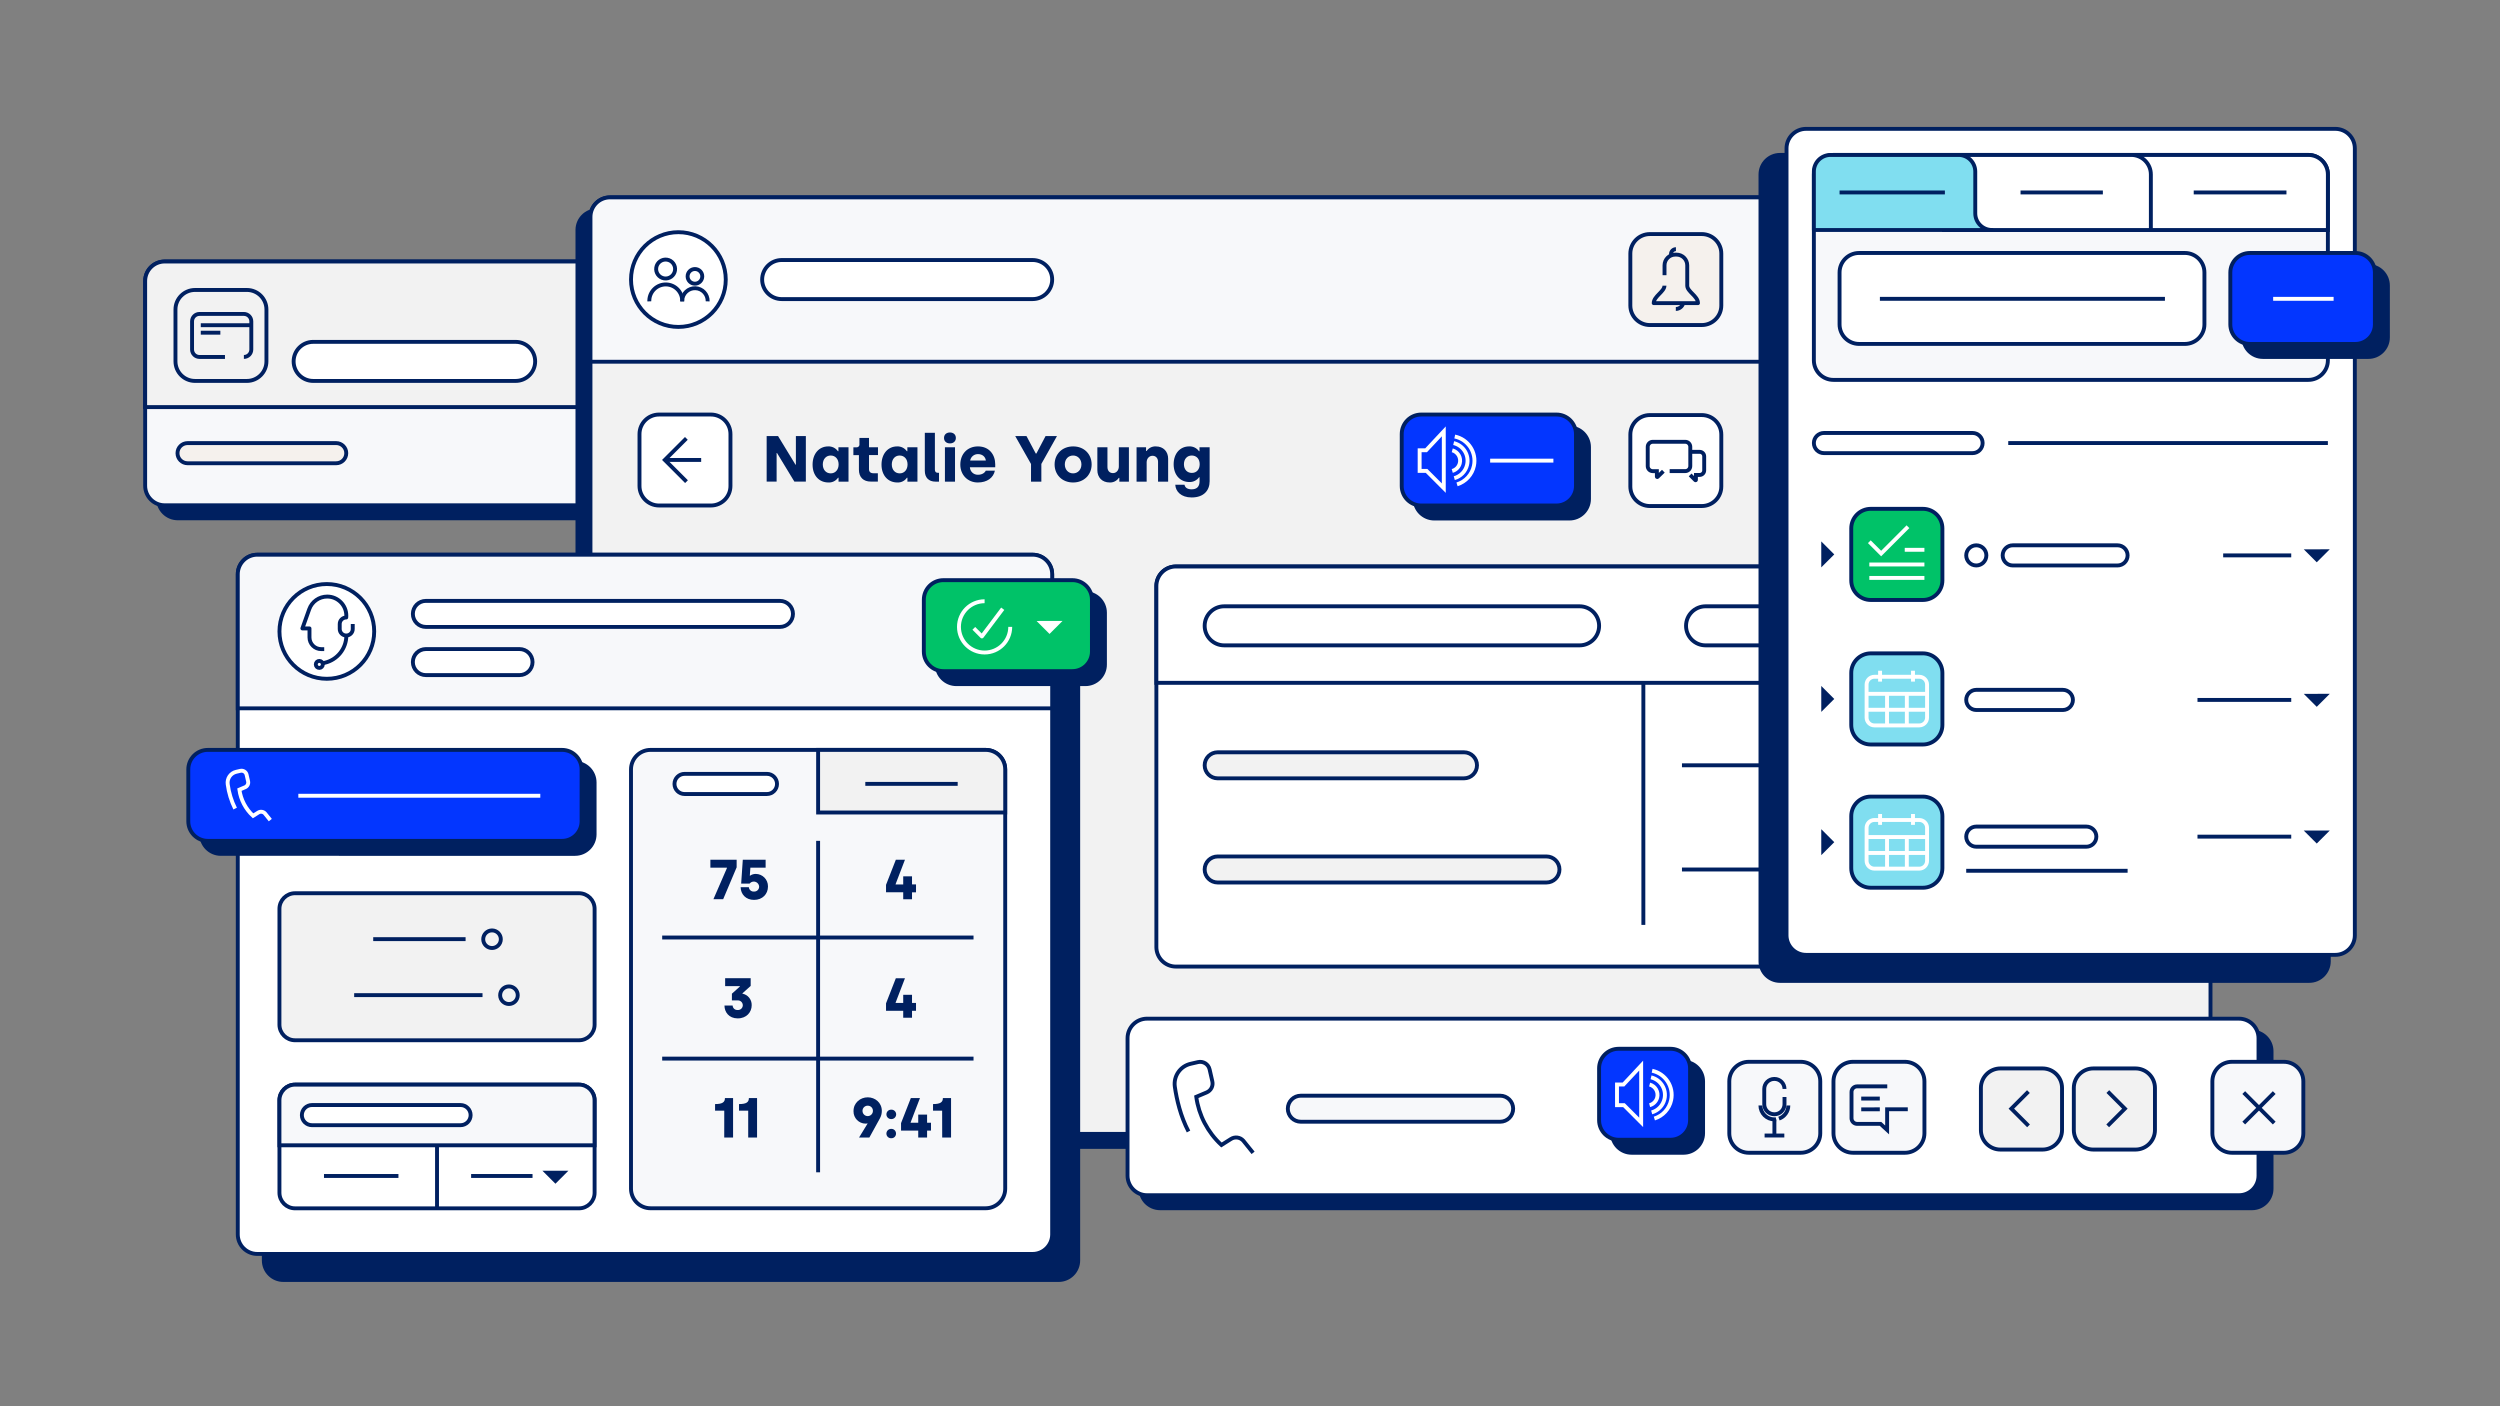 <?xml version="1.0" encoding="utf-8"?>
<!-- Generator: Adobe Illustrator 27.5.0, SVG Export Plug-In . SVG Version: 6.00 Build 0)  -->
<svg version="1.1" id="Layer_1" xmlns="http://www.w3.org/2000/svg" xmlns:xlink="http://www.w3.org/1999/xlink" x="0px" y="0px"
	 width="1920px" height="1080px" viewBox="0 0 1920 1080" style="enable-background:new 0 0 1920 1080;" xml:space="preserve">
<rect x="0" y="0" width="1920" height="1080" fill="#808080" stroke="none"/>
<style type="text/css">
	.st0{fill:#002060;stroke:#002060;stroke-width:3;stroke-miterlimit:10;}
	.st1{fill:#F7F8FA;stroke:#002060;stroke-width:3;stroke-miterlimit:10;}
	.st2{fill:#F5F1ED;stroke:#002060;stroke-width:3;stroke-linejoin:round;}
	.st3{fill:#F2F2F2;stroke:#002060;stroke-width:3;stroke-miterlimit:10;}
	.st4{fill:#FFFFFF;stroke:#002060;stroke-width:3;stroke-miterlimit:10;}
	.st5{fill:#0336FF;stroke:#002060;stroke-width:3;stroke-miterlimit:10;}
	.st6{fill:none;stroke:#FFFFFF;stroke-width:3;stroke-miterlimit:10;}
	.st7{fill:none;stroke:#FFFFFF;stroke-width:3;stroke-linejoin:round;}
	.st8{fill:#002060;}
	.st9{fill:none;stroke:#002060;stroke-width:3;stroke-miterlimit:10;}
	.st10{fill:none;stroke:#002060;stroke-width:3;stroke-linejoin:round;}
	.st11{fill:#00C268;stroke:#002060;stroke-width:3;stroke-linejoin:round;}
	.st12{fill:#FFFFFF;stroke:#FFFFFF;stroke-width:3;stroke-miterlimit:10;}
	.st13{fill:#80DEF0;stroke:#002060;stroke-width:3;stroke-linejoin:round;}
</style>
<path class="st0" d="M136.48,210.83H715.9c8.28,0,15,6.72,15,15v157.23c0,8.28-6.72,15-15,15H136.48c-8.28,0-15-6.72-15-15V225.83
	C121.48,217.55,128.2,210.83,136.48,210.83z"/>
<path class="st1" d="M126.48,200.83H705.9c8.28,0,15,6.72,15,15v157.23c0,8.28-6.72,15-15,15H126.48c-8.28,0-15-6.72-15-15V215.83
	C111.48,207.55,118.2,200.83,126.48,200.83z"/>
<path class="st2" d="M144.06,340.3h114.13c4.27,0,7.74,3.47,7.74,7.74v0c0,4.27-3.47,7.74-7.74,7.74H144.06
	c-4.27,0-7.74-3.47-7.74-7.74v0C136.32,343.77,139.79,340.3,144.06,340.3z"/>
<path class="st3" d="M126.48,200.83H705.9c8.28,0,15,6.72,15,15l0,0v96.83l0,0H111.48l0,0v-96.83
	C111.48,207.55,118.2,200.83,126.48,200.83L126.48,200.83z"/>
<path class="st4" d="M240.5,262.55H396c8.28,0,15,6.72,15,15l0,0c0,8.28-6.72,15-15,15H240.5c-8.28,0-15-6.72-15-15l0,0
	C225.5,269.27,232.22,262.55,240.5,262.55z"/>
<path class="st0" d="M458.48,161.58h1214.18c8.28,0,15,6.72,15,15v689.24c0,8.28-6.72,15-15,15H458.48c-8.28,0-15-6.72-15-15V176.58
	C443.48,168.3,450.2,161.58,458.48,161.58z"/>
<path class="st3" d="M468.48,151.58h1214.18c8.28,0,15,6.72,15,15v689.24c0,8.28-6.72,15-15,15H468.48c-8.28,0-15-6.72-15-15V166.58
	C453.48,158.3,460.2,151.58,468.48,151.58z"/>
<path class="st4" d="M903.09,435.06h746.98c8.28,0,15,6.72,15,15v277.27c0,8.28-6.72,15-15,15H903.09c-8.28,0-15-6.72-15-15V450.06
	C888.09,441.78,894.81,435.06,903.09,435.06z"/>
<path class="st3" d="M935.18,577.76h189.15c5.52,0,10,4.48,10,10l0,0c0,5.52-4.48,10-10,10H935.18c-5.52,0-10-4.48-10-10l0,0
	C925.18,582.24,929.66,577.76,935.18,577.76z"/>
<path class="st3" d="M935.18,657.76h252.49c5.52,0,10,4.48,10,10l0,0c0,5.52-4.48,10-10,10H935.18c-5.52,0-10-4.48-10-10l0,0
	C925.18,662.24,929.66,657.76,935.18,657.76z"/>
<path class="st4" d="M888.09,524.42v-74.36c0-8.28,6.72-15,15-15h747c8.28,0,15,6.72,15,15v74.36H888.09z"/>
<path class="st4" d="M940.18,465.64h272.93c8.28,0,15,6.72,15,15l0,0c0,8.28-6.72,15-15,15H940.18c-8.28,0-15-6.72-15-15l0,0
	C925.18,472.36,931.9,465.64,940.18,465.64z"/>
<path class="st4" d="M1309.88,465.64h175.15c8.28,0,15,6.72,15,15l0,0c0,8.28-6.72,15-15,15h-175.15c-8.28,0-15-6.72-15-15l0,0
	C1294.88,472.36,1301.6,465.64,1309.88,465.64z"/>
<path class="st0" d="M1101.52,328.37h103.82c8.28,0,15,6.72,15,15v39.86c0,8.28-6.72,15-15,15h-103.82c-8.28,0-15-6.72-15-15v-39.86
	C1086.52,335.09,1093.24,328.37,1101.52,328.37z"/>
<path class="st5" d="M1091.52,318.37h103.82c8.28,0,15,6.72,15,15v39.86c0,8.28-6.72,15-15,15h-103.82c-8.28,0-15-6.72-15-15v-39.86
	C1076.52,325.09,1083.24,318.37,1091.52,318.37z"/>
<line class="st6" x1="1144.43" y1="353.77" x2="1193.01" y2="353.77"/>
<path class="st7" d="M1115.33,345.83c4.38,1.21,6.96,5.74,5.75,10.12c-0.77,2.8-2.95,4.98-5.75,5.75"/>
<path class="st7" d="M1116.41,340.3c7.47,1.79,12.08,9.3,10.29,16.77c-1.18,4.92-4.93,8.81-9.81,10.16"/>
<path class="st7" d="M1117.25,335.25c10.27,2.14,16.87,12.2,14.73,22.47c-1.41,6.76-6.38,12.23-12.98,14.28"/>
<polygon class="st6" points="1108.83,331.29 1108.83,374.89 1095.6,361.66 1090.28,361.66 1090.28,345.8 1095.24,345.8 "/>
<path class="st8" d="M588.79,334.89h8.75l13.4,22h0.3v-22h7.65v35h-8.8l-13.35-22h-0.3v22h-7.65L588.79,334.89z"/>
<path class="st8" d="M624.06,356.84c0-8.3,4.9-14,12-14c2.94-0.12,5.75,1.26,7.45,3.66h0.4v-3h7.75v26.4H644v-3h-0.4
	c-1.63,2.41-4.4,3.79-7.3,3.65C629,370.55,624.06,365.15,624.06,356.84z M644.06,356.7c0-4.2-2.55-6.86-6.1-6.86
	s-6.05,2.81-6.05,6.86s2.45,6.85,6.1,6.85S644.06,360.59,644.06,356.7L644.06,356.7z"/>
<path class="st8" d="M659.65,360.75v-11.21h-4.25v-6h2.5c1.15,0.05,2.12-0.84,2.17-1.99c0.01-0.12,0-0.24-0.02-0.36v-4.85h7.35v7.16
	h6.9v6h-6.9v10.8c0,2,1.1,3.16,3.4,3.16h3.4v6.4h-5.35C663.1,369.9,659.65,366.55,659.65,360.75z"/>
<path class="st8" d="M677,356.84c0-8.3,4.9-14,12-14c2.94-0.12,5.75,1.26,7.45,3.66h0.4v-3h7.75v26.4h-7.7v-3h-0.4
	c-1.63,2.41-4.4,3.79-7.3,3.65C682,370.55,677,365.15,677,356.84z M697,356.7c0-4.2-2.55-6.86-6.1-6.86s-6,2.81-6,6.86
	s2.45,6.85,6.1,6.85S697,360.59,697,356.7L697,356.7z"/>
<path class="st8" d="M710.26,361.6v-29.21H718v28.31c0,1.6,0.8,2.4,2.2,2.4h0.95v6.8h-2.65C713.2,369.9,710.26,366.75,710.26,361.6z
	"/>
<path class="st8" d="M725,336.34c0-2.6,1.9-4.2,4.55-4.2s4.55,1.6,4.55,4.2s-1.9,4.2-4.55,4.2S725,338.94,725,336.34z M725.7,343.5
	h7.75v26.4h-7.75V343.5z"/>
<path class="st8" d="M737.52,356.84c0-8.25,5.51-14,13.56-14c8.7,0,13.25,6.41,13.25,13.75v2.25h-19.45
	c0.13,3.31,2.91,5.89,6.23,5.77c0.04,0,0.08,0,0.12-0.01c3,0,5.1-1.5,5.85-3.15h7c-1.2,5.55-6,9.1-13.15,9.1
	C743.28,370.55,737.52,364.8,737.52,356.84z M757.13,353.69c-0.3-2.79-2.6-4.94-6-4.94c-2.96-0.07-5.53,2.03-6.05,4.94H757.13z"/>
<path class="st8" d="M791.83,356.34l-12.15-21.45h8.65l7.15,13.45h0.45l7.07-13.45h8.76l-12,21.41v13.6h-7.94L791.83,356.34z"/>
<path class="st8" d="M809.93,356.7c0-7.81,5.7-13.86,14.25-13.86s14.2,6.05,14.2,13.86s-5.75,13.85-14.25,13.85
	S809.93,364.5,809.93,356.7z M830.53,356.7c0-4-2.7-6.86-6.4-6.86s-6.35,2.85-6.35,6.86s2.7,6.85,6.35,6.85
	S830.53,360.7,830.53,356.7L830.53,356.7z"/>
<path class="st8" d="M842.77,361.09V343.5h7.75v15.2c0,2.75,1.6,4.65,4.25,4.65s4.5-2.26,4.5-5.05v-14.8H867v26.4h-7.35V367h-0.4
	c-1.55,2.33-4.21,3.67-7,3.55C846.37,370.55,842.77,366.6,842.77,361.09z"/>
<path class="st8" d="M872.88,343.5h7.3v2.89h0.4c1.58-2.34,4.28-3.69,7.1-3.55c5.85,0,9.45,4,9.45,9.45v17.61h-7.75v-15.21
	c0-2.69-1.6-4.65-4.25-4.65s-4.5,2.25-4.5,5v14.86h-7.75V343.5z"/>
<path class="st8" d="M902.61,372.3h7.1c0.35,2,2,3.5,5.45,3.5c4.05,0,6.1-2.1,6.1-6.2v-3.05h-0.4c-1.71,2.37-4.48,3.74-7.4,3.65
	c-6.85,0-12.1-5.15-12.1-13.65s5.15-13.71,11.9-13.71c2.97-0.14,5.82,1.24,7.55,3.66h0.4v-3H929v26.1c0,6.9-4.35,12.45-13.8,12.45
	C907,382.05,902.86,377.35,902.61,372.3z M921.36,356.55c0-4.21-2.55-6.71-6.1-6.71s-6,2.66-6,6.71s2.45,6.65,6.1,6.65
	S921.36,360.45,921.36,356.55z"/>
<path class="st1" d="M453.48,277.81V166.58c0-8.28,6.72-15,15-15l0,0h1214.19c8.28,0,15,6.72,15,15l0,0v111.23H453.48z"/>
<path class="st2" d="M1267.1,179.77h39.86c8.28,0,15,6.72,15,15v39.86c0,8.28-6.72,15-15,15h-39.86c-8.28,0-15-6.72-15-15v-39.86
	C1252.1,186.49,1258.82,179.77,1267.1,179.77z"/>
<path class="st4" d="M1267.1,318.77h39.86c8.28,0,15,6.72,15,15v39.86c0,8.28-6.72,15-15,15h-39.86c-8.28,0-15-6.72-15-15v-39.86
	C1252.1,325.49,1258.82,318.77,1267.1,318.77z"/>
<path class="st9" d="M1282.3,361.81h12c2.12-0.01,3.83-1.73,3.84-3.85v-14.81c-0.01-2.12-1.72-3.84-3.84-3.85h-25
	c-2.12,0.01-3.84,1.73-3.85,3.85V358c0.01,2.12,1.73,3.84,3.85,3.85h3.18v4.22c-0.01,0.16,0.12,0.29,0.28,0.3
	c0.08,0,0.16-0.03,0.22-0.09l4.47-4.39"/>
<path class="st9" d="M1298.09,347h7.25c1.92,0.01,3.47,1.55,3.48,3.47v10.81c-0.01,1.92-1.56,3.47-3.48,3.48h-2.87v3.81
	c-0.01,0.15-0.13,0.26-0.28,0.26c-0.06,0-0.12-0.03-0.17-0.07l-4-4"/>
<path class="st4" d="M506.13,318.37h39.86c8.28,0,15,6.72,15,15v39.86c0,8.28-6.72,15-15,15h-39.86c-8.28,0-15-6.72-15-15v-39.86
	C491.13,325.09,497.85,318.37,506.13,318.37z"/>
<polyline class="st9" points="527.12,336.69 510.57,353.24 527.23,369.9 "/>
<path class="st10" d="M1278.31,219.39c0,4.56-8.26,8.19-8.26,13.41h34c0-5.37-8.25-8.85-8.25-13.41v-15.6
	c0-4.56-3.69-8.25-8.25-8.25c0,0-0.01,0-0.01,0h-0.93c-4.56-0.01-8.25,3.68-8.26,8.24c0,0,0,0.01,0,0.01v7.58"/>
<path class="st4" d="M600.34,199.7h192.73c8.28,0,15,6.72,15,15l0,0c0,8.28-6.72,15-15,15H600.34c-8.28,0-15-6.72-15-15l0,0
	C585.34,206.42,592.06,199.7,600.34,199.7z"/>
<circle class="st4" cx="521" cy="214.7" r="36.38"/>
<ellipse transform="matrix(0.16 -0.987 0.987 0.16 225.465 678.222)" class="st10" cx="511.31" cy="206.61" rx="7.28" ry="7.28"/>
<path class="st10" d="M523.94,231.44c0.2-6.98-5.3-12.79-12.28-12.99c-6.98-0.2-12.79,5.3-12.99,12.28c-0.01,0.24-0.01,0.47,0,0.71"
	/>
<path class="st10" d="M539.34,212.24c0,3.11-2.52,5.63-5.63,5.63c-3.11,0-5.63-2.52-5.63-5.63s2.52-5.63,5.63-5.63
	c0,0,0.01,0,0.01,0C536.83,206.62,539.34,209.13,539.34,212.24z"/>
<path class="st10" d="M543.49,231.44c0.17-5.4-4.06-9.92-9.46-10.09c-5.4-0.17-9.92,4.06-10.09,9.46c-0.01,0.21-0.01,0.42,0,0.63"/>
<path class="st10" d="M1283.45,196.15c-0.09-0.33-0.14-0.66-0.13-1c0-2.09,1.7-3.79,3.79-3.79l0,0"/>
<path class="st10" d="M1292.71,232.8c-0.63,2.63-2.98,4.48-5.68,4.48"/>
<line class="st9" x1="510.57" y1="353.24" x2="538.5" y2="353.24"/>
<line class="st9" x1="1262.1" y1="524.42" x2="1262.1" y2="710.32"/>
<line class="st10" x1="1291.75" y1="587.76" x2="1486.7" y2="587.76"/>
<line class="st10" x1="1291.75" y1="667.76" x2="1486.7" y2="667.76"/>
<path class="st0" d="M217.61,446.06h595.45c8.28,0,15,6.72,15,15v506.97c0,8.28-6.72,15-15,15H217.61c-8.28,0-15-6.72-15-15V461.06
	C202.61,452.78,209.33,446.06,217.61,446.06z"/>
<path class="st4" d="M197.61,426.06h595.45c8.28,0,15,6.72,15,15v506.97c0,8.28-6.72,15-15,15H197.61c-8.28,0-15-6.72-15-15V441.06
	C182.61,432.78,189.33,426.06,197.61,426.06z"/>
<path class="st1" d="M808.07,544V441c0-8.28-6.72-15-15-15l0,0H197.61c-8.28,0-15,6.72-15,15l0,0v103H808.07z"/>
<path class="st4" d="M327.08,461.48H599c5.52,0,10,4.48,10,10l0,0c0,5.52-4.48,10-10,10H327.08c-5.52,0-10-4.48-10-10l0,0
	C317.08,465.96,321.56,461.48,327.08,461.48z"/>
<path class="st4" d="M327.08,498.48h71.91c5.52,0,10,4.48,10,10v0c0,5.52-4.48,10-10,10h-71.91c-5.52,0-10-4.48-10-10v0
	C317.08,502.96,321.56,498.48,327.08,498.48z"/>
<circle class="st4" cx="251" cy="484.93" r="36.38"/>
<path class="st10" d="M266,488.07L266,488.07c0.01,9.97-6.85,18.64-16.55,20.93l-1.53,0.36"/>
<path class="st10" d="M247.92,510.28c0,1.49-1.2,2.69-2.69,2.69s-2.69-1.2-2.69-2.69c0-1.49,1.2-2.69,2.69-2.69
	S247.92,508.79,247.92,510.28L247.92,510.28z"/>
<path class="st10" d="M270.91,479.23v3.85c0,2.76-2.24,5-5,5s-5-2.24-5-5v-3.85c0-2.76,2.24-5,5-5l0.06-1.4
	c0-8.1-6.57-14.67-14.67-14.67c-6.2,0-11.74,3.9-13.82,9.75l-5.25,14.73h5.46v6.89c0,4.97,4.03,9,9,9H249"/>
<path class="st0" d="M169.61,585.92h272.04c8.28,0,15,6.72,15,15v39.86c0,8.28-6.72,15-15,15H169.61c-8.28,0-15-6.72-15-15v-39.86
	C154.61,592.64,161.33,585.92,169.61,585.92z"/>
<path class="st5" d="M159.61,575.92h272.04c8.28,0,15,6.72,15,15v39.86c0,8.28-6.72,15-15,15H159.61c-8.28,0-15-6.72-15-15v-39.86
	C144.61,582.64,151.33,575.92,159.61,575.92z"/>
<path class="st6" d="M180.59,621c-2.92-5.87-4.85-12.18-5.71-18.67c-0.64-4.42,2.21-8.6,6.57-9.6l3.09-0.72
	c2.15-0.52,4.31,0.79,4.84,2.94c0.01,0.02,0.01,0.04,0.01,0.06l1.14,5c0.45,1.91-0.55,3.87-2.36,4.62l-4.32,1.83
	c1.07,7.71,4.78,14.81,10.51,20.09l4-2.51c1.66-1.04,3.82-0.75,5.14,0.69l4.1,5.1"/>
<line class="st6" x1="229.12" y1="611.14" x2="414.95" y2="611.14"/>
<path class="st1" d="M499.61,575.92H757c8.28,0,15,6.72,15,15v322.02c0,8.28-6.72,15-15,15H499.61c-8.28,0-15-6.72-15-15V590.92
	C484.61,582.64,491.33,575.92,499.61,575.92z"/>
<path class="st4" d="M525.74,594.33h63.27c4.27,0,7.74,3.47,7.74,7.74l0,0c0,4.27-3.47,7.74-7.74,7.74h-63.27
	c-4.27,0-7.74-3.47-7.74-7.74l0,0C518,597.8,521.47,594.33,525.74,594.33z"/>
<path class="st8" d="M558.29,666.66v-0.3h-12.72v-6.1h20.17v5.84l-10.35,24.5h-7.49L558.29,666.66z"/>
<path class="st8" d="M568.8,681.38h6.32c0.15,1.99,1.89,3.48,3.89,3.33c0,0,0.01,0,0.01,0c2.07,0.14,3.85-1.42,3.99-3.49
	c0.01-0.1,0.01-0.21,0.01-0.31c-0.14-2.27-2.09-3.99-4.36-3.85c-1.16,0.07-2.24,0.63-2.96,1.55h-6.49l1.26-18.35H588v6.1h-11.71
	l-0.43,6.15h0.21c1.27-0.88,2.78-1.35,4.33-1.35c5.22,0.03,9.43,4.29,9.4,9.52c0,0.08,0,0.16,0,0.23c0,5.67-4.16,10.21-10.7,10.21
	C572.74,691.12,568.93,686.75,568.8,681.38z"/>
<path class="st8" d="M693.67,685.28h-13.2v-5.72L688,660.3h7l-7.17,18.7v0.26h5.84V673h6.76v6.24h3.07v6.06h-3.07v5.32h-6.76
	L693.67,685.28z"/>
<path class="st8" d="M556.39,772.25h6.28c0.06,1.95,1.69,3.49,3.65,3.43c0.05,0,0.1,0,0.15-0.01c2.01,0.19,3.8-1.29,3.98-3.3
	c0.01-0.12,0.02-0.25,0.02-0.38c-0.04-2.08-1.75-3.73-3.83-3.69c-0.08,0-0.16,0.01-0.24,0.01h-4.3v-5.15l6.11-5.5v-0.3h-11.3v-6.1
	h19.61v5.93l-6.32,5.67v0.26c4.22,0.82,7.22,4.57,7.1,8.87c0,5.37-3.94,10.13-10.74,10.13S556.39,777.23,556.39,772.25z"/>
<path class="st8" d="M693.67,776.28h-13.2v-5.72L688,751.3h7l-7.17,18.7v0.26h5.84V764h6.76v6.24h3.07v6.06h-3.07v5.32h-6.76
	L693.67,776.28z"/>
<path class="st8" d="M556.23,853h-7.06v-5.07c5.85,0,7.58-1.56,7.58-4.63H563v30.3h-6.79L556.23,853z"/>
<path class="st8" d="M574.62,853h-7.06v-5.07c5.85,0,7.58-1.56,7.58-4.63h6.28v30.3h-6.8L574.62,853z"/>
<path class="st8" d="M666.29,862.91l-0.17-0.17c-0.45,0.15-0.92,0.22-1.39,0.21c-5.16-0.06-9.29-4.29-9.23-9.45
	c0-0.11,0-0.22,0.01-0.33c0-6.19,5.2-10.43,10.91-10.43s10.82,4.15,10.82,10.43c0.01,2.07-0.53,4.1-1.56,5.89l-8,14.54h-7.92
	L666.29,862.91z M670.4,853.17c0.06-2.15-1.63-3.94-3.78-4c-0.07,0-0.15,0-0.22,0c-2.17-0.04-3.96,1.69-4,3.86c0,0.05,0,0.09,0,0.14
	c0,2.21,1.79,4,4,4S670.4,855.38,670.4,853.17z"/>
<path class="st8" d="M680.76,855.81c0.01-1.99,1.64-3.6,3.63-3.59c0.02,0,0.03,0,0.05,0c2-0.11,3.7,1.43,3.81,3.42
	c0.11,2-1.43,3.7-3.42,3.81c-0.13,0.01-0.25,0.01-0.38,0c-1.98,0.05-3.63-1.52-3.68-3.5C680.76,855.9,680.76,855.86,680.76,855.81z
	 M680.76,870.57c0.01-1.99,1.64-3.6,3.63-3.59c0.02,0,0.03,0,0.05,0c1.93-0.1,3.58,1.38,3.68,3.31c0,0.09,0.01,0.18,0,0.28
	c0.08,1.9-1.4,3.51-3.3,3.59c-0.13,0.01-0.25,0-0.38,0c-1.96,0.07-3.61-1.46-3.68-3.42C680.76,870.69,680.76,870.63,680.76,870.57z"
	/>
<path class="st8" d="M705.2,868.28H692v-5.72l7.53-19.26h7l-7.17,18.7v0.26h5.84V856h6.8v6.24h3v6.06h-3v5.32h-6.8V868.28z"/>
<path class="st8" d="M723.56,853h-7v-5.07c5.84,0,7.57-1.56,7.57-4.63h6.28v30.3h-6.8L723.56,853z"/>
<path class="st3" d="M628.31,575.92H757c8.28,0,15,6.72,15,15V624l0,0H628.31l0,0V575.92L628.31,575.92z"/>
<path class="st0" d="M734.5,455.56h99.1c8.28,0,15,6.72,15,15v39.86c0,8.28-6.72,15-15,15h-99.1c-8.28,0-15-6.72-15-15v-39.86
	C719.5,462.28,726.22,455.56,734.5,455.56z"/>
<path class="st11" d="M724.5,445.56h99.1c8.28,0,15,6.72,15,15v39.86c0,8.28-6.72,15-15,15h-99.1c-8.28,0-15-6.72-15-15v-39.86
	C709.5,452.28,716.22,445.56,724.5,445.56z"/>
<path class="st9" d="M149.76,222.69h39.86c8.28,0,15,6.72,15,15v39.86c0,8.28-6.72,15-15,15h-39.86c-8.28,0-15-6.72-15-15v-39.86
	C134.76,229.41,141.48,222.69,149.76,222.69z"/>
<path class="st9" d="M172.78,274.14H153.2c-3.15,0-5.7-2.55-5.7-5.7l0,0V246.8c0-3.15,2.55-5.7,5.7-5.7h34.1
	c3.15,0,5.7,2.55,5.7,5.7v21.64c0,3.15-2.55,5.7-5.7,5.7c0,0,0,0,0,0"/>
<line class="st9" x1="154.2" y1="249.76" x2="193" y2="249.76"/>
<line class="st9" x1="154.2" y1="255.51" x2="169.23" y2="255.51"/>
<path class="st7" d="M775.86,481.44c0,10.87-8.82,19.69-19.69,19.69s-19.69-8.82-19.69-19.69s8.82-19.69,19.69-19.69"/>
<polyline class="st7" points="747.88,482.57 754.1,488.78 770.09,467.52 "/>
<polygon class="st12" points="799.7,478.4 806.04,484.75 812.4,478.39 "/>
<line class="st9" x1="628.31" y1="645.77" x2="628.31" y2="900.33"/>
<line class="st9" x1="508.56" y1="720.01" x2="747.67" y2="720.01"/>
<line class="st9" x1="508.56" y1="813.01" x2="747.67" y2="813.01"/>
<line class="st9" x1="664.56" y1="602.01" x2="735.5" y2="602.01"/>
<path class="st3" d="M226.61,686h218.04c6.63,0,12,5.37,12,12v88.92c0,6.63-5.37,12-12,12H226.61c-6.63,0-12-5.37-12-12V698
	C214.61,691.37,219.98,686,226.61,686z"/>
<path class="st4" d="M226.61,833.01h218.04c6.63,0,12,5.37,12,12V916c0,6.63-5.37,12-12,12H226.61c-6.63,0-12-5.37-12-12v-70.99
	C214.61,838.38,219.98,833.01,226.61,833.01z"/>
<line class="st10" x1="335.63" y1="879.6" x2="335.63" y2="928"/>
<line class="st9" x1="286.63" y1="721.26" x2="357.57" y2="721.26"/>
<circle class="st9" cx="377.87" cy="721.32" r="6.76"/>
<line class="st9" x1="272" y1="764.26" x2="370.57" y2="764.26"/>
<circle class="st9" cx="390.87" cy="764.32" r="6.76"/>
<path class="st1" d="M226.61,833h218c6.63,0,12,5.37,12,12v34.6l0,0h-242l0,0V845C214.61,838.37,219.98,833,226.61,833L226.61,833z"
	/>
<polygon class="st0" points="420.22,900.63 426.57,906.98 432.92,900.62 "/>
<line class="st9" x1="361.82" y1="903.15" x2="408.98" y2="903.15"/>
<line class="st9" x1="248.82" y1="903.15" x2="306" y2="903.15"/>
<path class="st4" d="M239.57,848.67H353.7c4.27,0,7.74,3.47,7.74,7.74l0,0c0,4.27-3.47,7.74-7.74,7.74H239.57
	c-4.27,0-7.74-3.47-7.74-7.74l0,0C231.83,852.14,235.3,848.67,239.57,848.67z"/>
<path class="st0" d="M1367.05,118.96h406.46c8.28,0,15,6.72,15,15v604.37c0,8.28-6.72,15-15,15h-406.46c-8.28,0-15-6.72-15-15
	V133.96C1352.05,125.68,1358.77,118.96,1367.05,118.96z"/>
<path class="st4" d="M1387.05,98.96h406.46c8.28,0,15,6.72,15,15v604.37c0,8.28-6.72,15-15,15h-406.46c-8.28,0-15-6.72-15-15V113.96
	C1372.05,105.68,1378.77,98.96,1387.05,98.96z"/>
<path class="st4" d="M1400.79,332.52h114.13c4.27,0,7.74,3.47,7.74,7.74v0c0,4.27-3.47,7.74-7.74,7.74h-114.13
	c-4.27,0-7.74-3.47-7.74-7.74v0C1393.05,335.99,1396.52,332.52,1400.79,332.52z"/>
<path class="st4" d="M1517.79,418.8L1517.79,418.8c4.27,0,7.74,3.47,7.74,7.74v0c0,4.27-3.47,7.74-7.74,7.74l0,0
	c-4.27,0-7.74-3.47-7.74-7.74v0C1510.05,422.27,1513.52,418.8,1517.79,418.8z"/>
<path class="st4" d="M1545.79,418.8h80.47c4.27,0,7.74,3.47,7.74,7.74v0c0,4.27-3.47,7.74-7.74,7.74h-80.47
	c-4.27,0-7.74-3.47-7.74-7.74v0C1538.05,422.27,1541.52,418.8,1545.79,418.8z"/>
<line class="st9" x1="1542.33" y1="340.26" x2="1787.81" y2="340.26"/>
<line class="st9" x1="1707.4" y1="426.54" x2="1759.67" y2="426.54"/>
<path class="st11" d="M1436.76,390.78h40c8.28,0,15,6.72,15,15v40c0,8.28-6.72,15-15,15h-40c-8.28,0-15-6.72-15-15v-40
	C1421.76,397.5,1428.48,390.78,1436.76,390.78z"/>
<polygon class="st0" points="1400.24,432.13 1406.59,425.79 1400.23,419.43 "/>
<polygon class="st0" points="1772.91,423.37 1779.26,429.72 1785.62,423.36 "/>
<path class="st4" d="M1517.79,634.8h84.47c4.27,0,7.74,3.47,7.74,7.74l0,0c0,4.27-3.47,7.74-7.74,7.74h-84.47
	c-4.27,0-7.74-3.47-7.74-7.74l0,0C1510.05,638.27,1513.52,634.8,1517.79,634.8z"/>
<line class="st9" x1="1510.05" y1="668.76" x2="1634" y2="668.76"/>
<line class="st9" x1="1687.67" y1="642.54" x2="1759.67" y2="642.54"/>
<path class="st13" d="M1436.76,611.78h40c8.28,0,15,6.72,15,15v40c0,8.28-6.72,15-15,15h-40c-8.28,0-15-6.72-15-15v-40
	C1421.76,618.5,1428.48,611.78,1436.76,611.78z"/>
<polygon class="st0" points="1400.24,653.13 1406.59,646.79 1400.23,640.43 "/>
<polygon class="st0" points="1772.91,639.37 1779.26,645.72 1785.62,639.36 "/>
<path class="st4" d="M1517.79,529.8h66.47c4.27,0,7.74,3.47,7.74,7.74l0,0c0,4.27-3.47,7.74-7.74,7.74h-66.47
	c-4.27,0-7.74-3.47-7.74-7.74l0,0C1510.05,533.27,1513.52,529.8,1517.79,529.8z"/>
<line class="st9" x1="1687.67" y1="537.54" x2="1759.67" y2="537.54"/>
<path class="st13" d="M1436.76,501.78h40c8.28,0,15,6.72,15,15v40c0,8.28-6.72,15-15,15h-40c-8.28,0-15-6.72-15-15v-40
	C1421.76,508.5,1428.48,501.78,1436.76,501.78z"/>
<polygon class="st0" points="1400.24,543.13 1406.59,536.79 1400.23,530.43 "/>
<polygon class="st0" points="1772.91,534.37 1779.26,540.72 1785.62,534.36 "/>
<path class="st1" d="M1408.05,118.96h364.76c8.28,0,15,6.72,15,15v142.79c0,8.28-6.72,15-15,15h-364.76c-8.28,0-15-6.72-15-15
	V133.96C1393.05,125.68,1399.77,118.96,1408.05,118.96z"/>
<path class="st0" d="M1737.89,204.28h81.02c8.28,0,15,6.72,15,15v39.86c0,8.28-6.72,15-15,15h-81.02c-8.28,0-15-6.72-15-15v-39.86
	C1722.89,211,1729.61,204.28,1737.89,204.28z"/>
<path class="st5" d="M1727.89,194.28h81.02c8.28,0,15,6.72,15,15v39.86c0,8.28-6.72,15-15,15h-81.02c-8.28,0-15-6.72-15-15v-39.86
	C1712.89,201,1719.61,194.28,1727.89,194.28z"/>
<path class="st4" d="M1427.78,194.28H1678c8.28,0,15,6.72,15,15v39.86c0,8.28-6.72,15-15,15h-250.22c-8.28,0-15-6.72-15-15v-39.86
	C1412.78,201,1419.5,194.28,1427.78,194.28z"/>
<line class="st9" x1="1443.76" y1="229.5" x2="1662.67" y2="229.5"/>
<line class="st6" x1="1745.78" y1="229.5" x2="1792.21" y2="229.5"/>
<path class="st4" d="M1630.52,119h142.29c8.28,0,15,6.72,15,15l0,0v42.67l0,0h-157.29l0,0V119L1630.52,119z"/>
<path class="st4" d="M1493,119h143.86c8.28,0,15,6.72,15,15l0,0v42.67l0,0H1493l0,0V119L1493,119z"/>
<path class="st13" d="M1393.05,176.63v-44.89c0.02-7.04,5.74-12.74,12.78-12.74h98.37c7.05-0.01,12.78,5.69,12.8,12.74v32.11
	c0,7.06,5.72,12.78,12.78,12.78l0,0H1393.05z"/>
<line class="st9" x1="1412.78" y1="147.8" x2="1493.67" y2="147.8"/>
<line class="st9" x1="1551.78" y1="147.8" x2="1615" y2="147.8"/>
<line class="st9" x1="1684.78" y1="147.8" x2="1756" y2="147.8"/>
<polyline class="st6" points="1435.64,416.04 1444.72,425.12 1465.32,404.52 "/>
<line class="st6" x1="1435.64" y1="433.52" x2="1477.95" y2="433.52"/>
<line class="st6" x1="1462.84" y1="422.25" x2="1477.95" y2="422.25"/>
<line class="st6" x1="1435.64" y1="443.84" x2="1477.95" y2="443.84"/>
<path class="st7" d="M1439.54,519.75h34.44c3.31,0,6,2.69,6,6v25.37c0,3.31-2.69,6-6,6h-34.44c-3.31,0-6-2.69-6-6v-25.37
	C1433.54,522.44,1436.23,519.75,1439.54,519.75z"/>
<line class="st7" x1="1433.54" y1="532.85" x2="1479.99" y2="532.85"/>
<line class="st7" x1="1433.54" y1="545.09" x2="1479.99" y2="545.09"/>
<line class="st7" x1="1449.24" y1="532.85" x2="1449.24" y2="557.12"/>
<line class="st7" x1="1464.44" y1="532.85" x2="1464.44" y2="557.12"/>
<line class="st7" x1="1443.9" y1="515.14" x2="1443.9" y2="523.48"/>
<line class="st7" x1="1469.18" y1="515.14" x2="1469.18" y2="523.48"/>
<path class="st7" d="M1439.54,629.75h34.44c3.31,0,6,2.69,6,6v25.37c0,3.31-2.69,6-6,6h-34.44c-3.31,0-6-2.69-6-6v-25.37
	C1433.54,632.44,1436.23,629.75,1439.54,629.75z"/>
<line class="st7" x1="1433.54" y1="642.85" x2="1479.99" y2="642.85"/>
<line class="st7" x1="1433.54" y1="655.09" x2="1479.99" y2="655.09"/>
<line class="st7" x1="1449.24" y1="642.85" x2="1449.24" y2="667.12"/>
<line class="st7" x1="1464.44" y1="642.85" x2="1464.44" y2="667.12"/>
<line class="st7" x1="1443.9" y1="625.14" x2="1443.9" y2="633.48"/>
<line class="st7" x1="1469.18" y1="625.14" x2="1469.18" y2="633.48"/>
<path class="st0" d="M890.95,792.33h838.59c8.28,0,15,6.72,15,15v105.6c0,8.28-6.72,15-15,15H890.95c-8.28,0-15-6.72-15-15v-105.6
	C875.95,799.05,882.67,792.33,890.95,792.33z"/>
<path class="st4" d="M880.95,782.33h838.59c8.28,0,15,6.72,15,15v105.6c0,8.28-6.72,15-15,15H880.95c-8.28,0-15-6.72-15-15v-105.6
	C865.95,789.05,872.67,782.33,880.95,782.33z"/>
<path class="st1" d="M999.04,841.49h153.06c5.52,0,10,4.48,10,10l0,0c0,5.52-4.48,10-10,10H999.04c-5.52,0-10-4.48-10-10l0,0
	C989.04,845.97,993.52,841.49,999.04,841.49z"/>
<path class="st9" d="M912.78,869c-6.17-11.78-9.1-24.73-10.51-34.35c-1.16-8.13,4.1-15.8,12.1-17.65l5.68-1.31
	c4-0.93,7.99,1.56,8.92,5.56c0,0.01,0,0.01,0,0.02l2.1,9.22c0.81,3.51-1.02,7.09-4.34,8.49l-8,3.37c1.95,14.21,8.79,27.29,19.34,37
	l7.3-4.61c3.04-1.93,7.03-1.39,9.45,1.27l7.56,9.38"/>
<path class="st0" d="M1253.1,815.46h39.86c8.28,0,15,6.72,15,15v39.86c0,8.28-6.72,15-15,15h-39.86c-8.28,0-15-6.72-15-15v-39.86
	C1238.1,822.18,1244.82,815.46,1253.1,815.46z"/>
<path class="st1" d="M1343.1,815.46h39.86c8.28,0,15,6.72,15,15v39.86c0,8.28-6.72,15-15,15h-39.86c-8.28,0-15-6.72-15-15v-39.86
	C1328.1,822.18,1334.82,815.46,1343.1,815.46z"/>
<path class="st1" d="M1423.1,815.46h39.86c8.28,0,15,6.72,15,15v39.86c0,8.28-6.72,15-15,15h-39.86c-8.28,0-15-6.72-15-15v-39.86
	C1408.1,822.18,1414.82,815.46,1423.1,815.46z"/>
<path class="st9" d="M1465.18,851.92h-15.87v15.87l-5.08-4.66h-17.94c-2.39,0.01-4.32-1.92-4.33-4.31c0,0,0-0.01,0-0.01v-20.15
	c-0.01-2.39,1.92-4.32,4.31-4.33c0,0,0.01,0,0.01,0h23.14"/>
<line class="st9" x1="1429.42" y1="843.71" x2="1443.69" y2="843.69"/>
<line class="st9" x1="1429.43" y1="851.98" x2="1443.7" y2="851.95"/>
<path class="st3" d="M1536.33,820.56h32.31c8.28,0,15,6.72,15,15v32.31c0,8.28-6.72,15-15,15h-32.31c-8.28,0-15-6.72-15-15v-32.31
	C1521.33,827.28,1528.05,820.56,1536.33,820.56z"/>
<path class="st3" d="M1607.69,820.56H1640c8.28,0,15,6.72,15,15v32.31c0,8.28-6.72,15-15,15h-32.31c-8.28,0-15-6.72-15-15v-32.31
	C1592.69,827.28,1599.41,820.56,1607.69,820.56z"/>
<path class="st1" d="M1714.1,815.46h39.86c8.28,0,15,6.72,15,15v39.86c0,8.28-6.72,15-15,15h-39.86c-8.28,0-15-6.72-15-15v-39.86
	C1699.1,822.18,1705.82,815.46,1714.1,815.46z"/>
<polyline class="st9" points="1618.8,838.33 1631.91,851.45 1618.71,864.65 "/>
<polyline class="st9" points="1557.83,838.33 1544.71,851.45 1557.91,864.65 "/>
<line class="st9" x1="1723.19" y1="839.1" x2="1746.6" y2="862.51"/>
<line class="st9" x1="1746.6" y1="839.1" x2="1723.19" y2="862.51"/>
<path class="st5" d="M1243.1,805.46h39.86c8.28,0,15,6.72,15,15v39.86c0,8.28-6.72,15-15,15h-39.86c-8.28,0-15-6.72-15-15v-39.86
	C1228.1,812.18,1234.82,805.46,1243.1,805.46z"/>
<path class="st7" d="M1266.91,832.93c4.38,1.19,6.97,5.7,5.79,10.08c-0.76,2.82-2.97,5.03-5.79,5.79"/>
<path class="st7" d="M1268,827.4c7.47,1.79,12.08,9.29,10.29,16.76c-1.18,4.92-4.93,8.81-9.8,10.17"/>
<path class="st7" d="M1268.83,822.34c10.26,2.19,16.8,12.29,14.61,22.55c-1.43,6.7-6.36,12.11-12.89,14.16"/>
<polygon class="st6" points="1260.41,818.39 1260.41,861.99 1247.19,848.76 1241.86,848.76 1241.86,832.9 1246.83,832.9 "/>
<path class="st9" d="M1370.5,842.51v5.55c-0.01,4.24-3.45,7.68-7.69,7.69h-0.19c-4.24-0.02-7.67-3.45-7.68-7.69v-11.75
	c0.01-4.24,3.44-7.67,7.68-7.69h0.19c4.24,0.01,7.68,3.45,7.69,7.69"/>
<path class="st9" d="M1373.44,849c-0.02,4.56-2.9,8.61-7.2,10.11"/>
<path class="st9" d="M1364,859.62c-0.4,0.04-0.81,0.07-1.21,0.07l0,0c-5.93,0.03-10.76-4.76-10.79-10.69c0,0,0,0,0,0"/>
<polyline class="st9" points="1362.74,859.69 1362.74,872.08 1355.21,872.08 1370.36,872.08 "/>
</svg>
